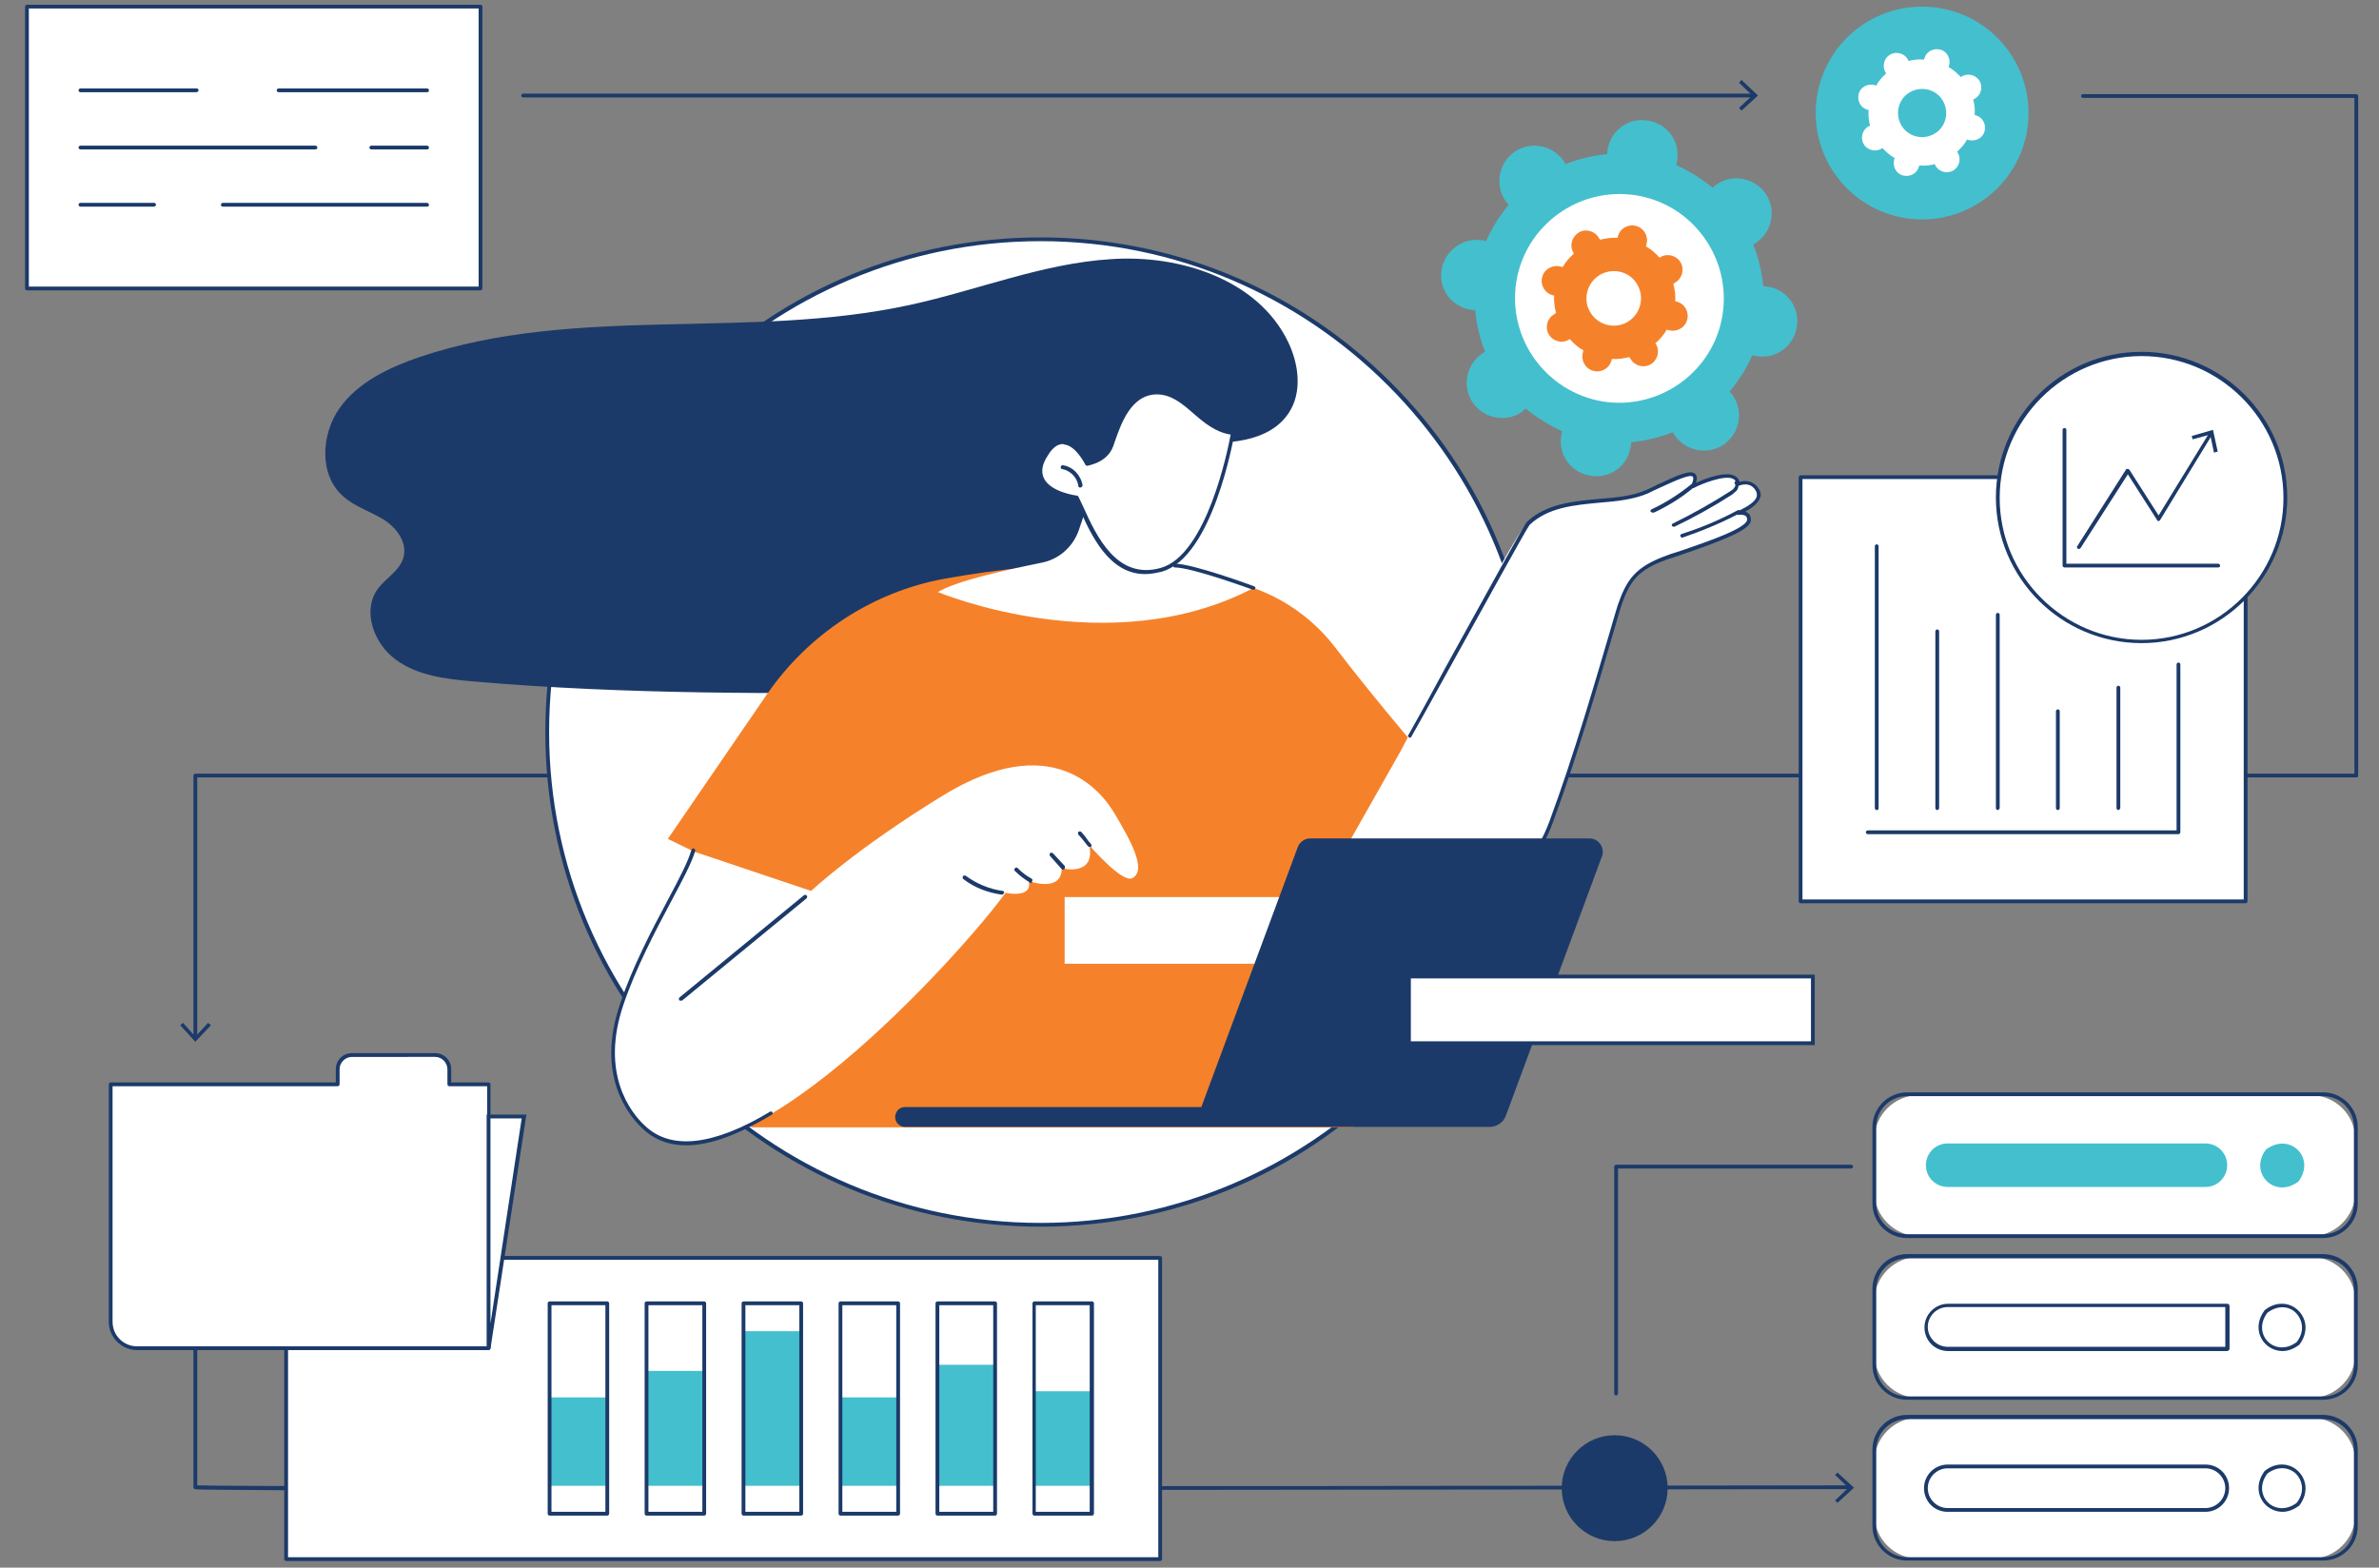 <?xml version="1.0" encoding="UTF-8"?>
<!-- Generator: Adobe Illustrator 28.3.0, SVG Export Plug-In . SVG Version: 6.00 Build 0)  -->
<svg xmlns="http://www.w3.org/2000/svg" xmlns:xlink="http://www.w3.org/1999/xlink" version="1.1" id="Layer_1" x="0px" y="0px" viewBox="0 0 503 331.5" style="enable-background:new 0 0 503 331.5;" xml:space="preserve">
<rect x="0" y="0" width="503" height="331.5" fill="#808080" stroke="none"/>
<style type="text/css">
	.st0{fill:#1C3A69;}
	.st1{fill:#FFFFFF;}
	.st2{fill:#44BFCE;}
	.st3{fill:#F5822A;}
</style>
<g>
	<g id="AI-Optimized_Data_Management_Solutions">
		<g>
			<g>
				<g>
					<path class="st0" d="M41.3,219.9c-0.2,0-0.4-0.2-0.4-0.4v-55.5c0-0.2,0.2-0.4,0.4-0.4l456.5,0l0-142.9l-57.4,0       c-0.2,0-0.4-0.2-0.4-0.4c0-0.2,0.2-0.4,0.4-0.4c0,0,0,0,0,0l57.8,0c0.2,0,0.4,0.2,0.4,0.4l0,143.7c0,0.1,0,0.2-0.1,0.3       c-0.1,0.1-0.2,0.1-0.3,0.1l-456.5,0v55.1C41.7,219.7,41.6,219.9,41.3,219.9z"></path>
					<g>
						<polygon class="st0" points="38.1,216.8 38.7,216.3 41.3,219.2 44,216.3 44.6,216.8 41.3,220.3       "></polygon>
					</g>
				</g>
				<g>
					<g>
						<g>
							
								<rect x="380.7" y="100.9" transform="matrix(-1 -1.224647e-16 1.224647e-16 -1 855.551 291.518)" class="st1" width="94.1" height="89.7"></rect>
							<path class="st0" d="M474.8,191h-94.1c-0.2,0-0.4-0.2-0.4-0.4v-89.7c0-0.2,0.2-0.4,0.4-0.4h94.1c0.2,0,0.4,0.2,0.4,0.4v89.7         C475.2,190.8,475,191,474.8,191z M381.1,190.2h93.3v-88.9h-93.3V190.2z"></path>
						</g>
						<g>
							<path class="st0" d="M460.6,176.4h-65.7c-0.2,0-0.4-0.2-0.4-0.4c0-0.2,0.2-0.4,0.4-0.4h65.3v-35.1c0-0.2,0.2-0.4,0.4-0.4         c0.2,0,0.4,0.2,0.4,0.4V176C461,176.2,460.8,176.4,460.6,176.4z"></path>
							<path class="st0" d="M447.9,171.3c-0.2,0-0.4-0.2-0.4-0.4v-25.5c0-0.2,0.2-0.4,0.4-0.4s0.4,0.2,0.4,0.4v25.5         C448.2,171.1,448.1,171.3,447.9,171.3z"></path>
							<path class="st0" d="M435.1,171.3c-0.2,0-0.4-0.2-0.4-0.4v-20.5c0-0.2,0.2-0.4,0.4-0.4s0.4,0.2,0.4,0.4v20.5         C435.5,171.1,435.3,171.3,435.1,171.3z"></path>
							<path class="st0" d="M422.4,171.3c-0.2,0-0.4-0.2-0.4-0.4V130c0-0.2,0.2-0.4,0.4-0.4c0.2,0,0.4,0.2,0.4,0.4v40.9         C422.7,171.1,422.6,171.3,422.4,171.3z"></path>
							<path class="st0" d="M409.6,171.3c-0.2,0-0.4-0.2-0.4-0.4v-37.4c0-0.2,0.2-0.4,0.4-0.4c0.2,0,0.4,0.2,0.4,0.4v37.4         C410,171.1,409.8,171.3,409.6,171.3z"></path>
							<path class="st0" d="M396.8,171.3c-0.2,0-0.4-0.2-0.4-0.4v-55.4c0-0.2,0.2-0.4,0.4-0.4s0.4,0.2,0.4,0.4v55.4         C397.2,171.1,397.1,171.3,396.8,171.3z"></path>
						</g>
					</g>
					<g>
						<g>
							<ellipse class="st1" cx="452.8" cy="105.3" rx="30.4" ry="30.4"></ellipse>
							<path class="st0" d="M452.8,136c-17,0-30.8-13.8-30.8-30.8s13.8-30.8,30.8-30.8s30.8,13.8,30.8,30.8S469.7,136,452.8,136z          M452.8,75.3c-16.5,0-30,13.5-30,30c0,16.5,13.5,30,30,30c16.5,0,30-13.5,30-30C482.8,88.7,469.3,75.3,452.8,75.3z"></path>
						</g>
						<g>
							<g>
								<path class="st0" d="M439.5,116.1c-0.1,0-0.1,0-0.2-0.1c-0.2-0.1-0.2-0.4-0.1-0.5l10.3-16.2c0.1-0.2,0.5-0.2,0.7,0l6.2,9.7          l10.8-17.6c0.1-0.2,0.4-0.2,0.5-0.1c0.2,0.1,0.2,0.4,0.1,0.5L456.7,110c-0.1,0.1-0.2,0.2-0.3,0.2c0,0,0,0,0,0          c-0.1,0-0.3-0.1-0.3-0.2l-6.2-9.7l-10,15.6C439.8,116,439.6,116.1,439.5,116.1z"></path>
								<g>
									<polygon class="st0" points="468.9,95.5 468.1,95.7 467.3,91.9 463.6,92.9 463.4,92.2 467.9,90.9          "></polygon>
								</g>
							</g>
							<path class="st0" d="M469,120h-32.5c-0.2,0-0.4-0.2-0.4-0.4V90.9c0-0.2,0.2-0.4,0.4-0.4c0.2,0,0.4,0.2,0.4,0.4v28.3H469         c0.2,0,0.4,0.2,0.4,0.4C469.4,119.8,469.3,120,469,120z"></path>
						</g>
					</g>
				</g>
			</g>
			<g>
				<g>
					<rect x="5.7" y="1.4" class="st1" width="95.9" height="59.6"></rect>
					<path class="st0" d="M101.6,61.4H5.7c-0.2,0-0.4-0.2-0.4-0.4V1.4C5.3,1.2,5.5,1,5.7,1h95.9c0.2,0,0.4,0.2,0.4,0.4V61       C102,61.2,101.8,61.4,101.6,61.4z M6.1,60.6h95.1V1.8H6.1V60.6z"></path>
				</g>
				<g>
					<path class="st0" d="M90.3,43.7H47.1c-0.2,0-0.4-0.2-0.4-0.4c0-0.2,0.2-0.4,0.4-0.4h43.2c0.2,0,0.4,0.2,0.4,0.4       C90.7,43.5,90.6,43.7,90.3,43.7z"></path>
					<path class="st0" d="M32.5,43.7H17c-0.2,0-0.4-0.2-0.4-0.4c0-0.2,0.2-0.4,0.4-0.4h15.6c0.2,0,0.4,0.2,0.4,0.4       C32.9,43.5,32.8,43.7,32.5,43.7z"></path>
					<path class="st0" d="M90.3,31.6H78.5c-0.2,0-0.4-0.2-0.4-0.4c0-0.2,0.2-0.4,0.4-0.4h11.8c0.2,0,0.4,0.2,0.4,0.4       C90.7,31.4,90.6,31.6,90.3,31.6z"></path>
					<path class="st0" d="M66.7,31.6H17c-0.2,0-0.4-0.2-0.4-0.4c0-0.2,0.2-0.4,0.4-0.4h49.7c0.2,0,0.4,0.2,0.4,0.4       C67.1,31.4,66.9,31.6,66.7,31.6z"></path>
					<path class="st0" d="M90.3,19.5H58.9c-0.2,0-0.4-0.2-0.4-0.4c0-0.2,0.2-0.4,0.4-0.4h31.4c0.2,0,0.4,0.2,0.4,0.4       C90.7,19.3,90.6,19.5,90.3,19.5z"></path>
					<path class="st0" d="M41.5,19.5H17c-0.2,0-0.4-0.2-0.4-0.4c0-0.2,0.2-0.4,0.4-0.4h24.6c0.2,0,0.4,0.2,0.4,0.4       C41.9,19.3,41.8,19.5,41.5,19.5z"></path>
				</g>
			</g>
			<g>
				<g>
					<ellipse class="st2" cx="406.4" cy="23.9" rx="22.5" ry="22.5"></ellipse>
					<path class="st1" d="M398.6,15.2c0.1,0.1,0.1,0.2,0.2,0.3c-0.8,0.8-1.6,1.6-2.1,2.6c-0.1,0-0.2-0.1-0.3-0.1       c-1.5-0.4-3,0.4-3.4,1.8c-0.4,1.5,0.4,3,1.8,3.4c0.1,0,0.2,0.1,0.3,0.1c-0.1,1.1,0,2.2,0.3,3.3c-0.1,0-0.2,0.1-0.3,0.1       c-1.3,0.7-1.8,2.4-1.1,3.7c0.7,1.3,2.4,1.8,3.7,1.1c0.1-0.1,0.2-0.1,0.3-0.2c0.8,0.8,1.6,1.6,2.6,2.1c0,0.1-0.1,0.2-0.1,0.3       c-0.4,1.5,0.4,3,1.8,3.4c1.5,0.4,3-0.4,3.4-1.8c0-0.1,0.1-0.2,0.1-0.3c1.1,0.1,2.2,0,3.3-0.3c0,0.1,0.1,0.2,0.1,0.3       c0.7,1.3,2.4,1.8,3.7,1.1c1.3-0.7,1.8-2.4,1.1-3.7c-0.1-0.1-0.1-0.2-0.2-0.3c0.8-0.8,1.6-1.6,2.1-2.6c0.1,0,0.2,0.1,0.3,0.1       c1.5,0.4,3-0.4,3.4-1.8c0.4-1.5-0.4-3-1.8-3.4c-0.1,0-0.2-0.1-0.3-0.1c0.1-1.1,0-2.2-0.3-3.3c0.1,0,0.2-0.1,0.3-0.1       c1.3-0.7,1.8-2.4,1.1-3.7c-0.7-1.3-2.4-1.8-3.7-1.1c-0.1,0.1-0.2,0.1-0.3,0.2c-0.8-0.8-1.6-1.6-2.6-2.1c0-0.1,0.1-0.2,0.1-0.3       c0.4-1.5-0.4-3-1.8-3.4c-1.5-0.4-3,0.4-3.4,1.8c0,0.1-0.1,0.2-0.1,0.3c-1.1-0.1-2.2,0-3.3,0.3c0-0.1-0.1-0.2-0.1-0.3       c-0.7-1.3-2.4-1.8-3.7-1.1C398.4,12.2,397.9,13.9,398.6,15.2z M410.9,21.5c1.3,2.5,0.4,5.6-2.1,6.9c-2.5,1.3-5.6,0.4-6.9-2.1       c-1.3-2.5-0.4-5.6,2.1-6.9C406.5,18.1,409.6,19,410.9,21.5z"></path>
				</g>
				<g>
					<path class="st0" d="M370.8,20.6H110.6c-0.2,0-0.4-0.2-0.4-0.4c0-0.2,0.2-0.4,0.4-0.4h260.3c0.2,0,0.4,0.2,0.4,0.4       C371.2,20.4,371.1,20.6,370.8,20.6z"></path>
					<g>
						<polygon class="st0" points="368.2,16.9 367.7,17.5 370.5,20.2 367.7,22.8 368.2,23.4 371.7,20.2       "></polygon>
					</g>
				</g>
				<g>
					<g>
						<ellipse class="st1" cx="342.4" cy="63.1" rx="25.2" ry="25.2"></ellipse>
						<path class="st2" d="M304.8,57c-0.7,4.1,2.1,7.9,6.2,8.5c0.3,0,0.6,0.1,0.9,0.1c0.3,3.1,1,6,2.1,8.8c-0.3,0.1-0.5,0.3-0.8,0.5        c-3.3,2.4-4.1,7.1-1.7,10.4c2.4,3.3,7.1,4.1,10.4,1.7c0.2-0.2,0.5-0.4,0.7-0.6c2.3,1.9,4.9,3.5,7.7,4.8        c-0.1,0.3-0.2,0.6-0.2,0.9c-0.7,4.1,2.1,7.9,6.2,8.5c4.1,0.7,7.9-2.1,8.5-6.2c0-0.3,0.1-0.6,0.1-0.9c3.1-0.3,6-1,8.8-2.1        c0.1,0.3,0.3,0.5,0.5,0.8c2.4,3.3,7.1,4.1,10.4,1.7c3.3-2.4,4.1-7.1,1.7-10.4c-0.2-0.2-0.4-0.5-0.6-0.7        c1.9-2.3,3.6-4.9,4.8-7.7c0.3,0.1,0.6,0.2,0.9,0.2c4.1,0.7,7.9-2.1,8.5-6.2c0.7-4.1-2.1-7.9-6.2-8.5c-0.3,0-0.6-0.1-0.9-0.1        c-0.3-3.1-1-6-2.1-8.8c0.3-0.1,0.5-0.3,0.8-0.5c3.3-2.4,4.1-7.1,1.7-10.4c-2.4-3.3-7.1-4.1-10.4-1.7c-0.2,0.2-0.5,0.4-0.7,0.6        c-2.3-1.9-4.9-3.5-7.7-4.8c0.1-0.3,0.2-0.6,0.2-0.9c0.7-4.1-2.1-7.9-6.2-8.5c-4.1-0.7-7.9,2.1-8.5,6.2c0,0.3-0.1,0.6-0.1,0.9        c-3.1,0.3-6,1-8.8,2.1c-0.1-0.3-0.3-0.5-0.5-0.8c-2.4-3.3-7.1-4.1-10.4-1.7c-3.3,2.4-4.1,7.1-1.7,10.4        c0.2,0.2,0.4,0.5,0.6,0.7c-1.9,2.3-3.6,4.9-4.8,7.7c-0.3-0.1-0.6-0.2-0.9-0.2C309.3,50.2,305.5,53,304.8,57z M320.6,59.6        c1.9-12,13.3-20.2,25.3-18.3c12,1.9,20.2,13.3,18.3,25.3c-1.9,12-13.3,20.2-25.3,18.3C326.9,82.9,318.7,71.6,320.6,59.6z"></path>
					</g>
				</g>
			</g>
		</g>
		<g>
			<g>
				<ellipse class="st1" cx="220" cy="154.8" rx="104.3" ry="104.2"></ellipse>
				<path class="st0" d="M220,259.4c-28,0-54.2-10.9-74-30.6c-19.8-19.8-30.7-46-30.7-74c0-27.9,10.9-54.2,30.7-74      c19.8-19.8,46.1-30.6,74-30.6s54.2,10.9,74,30.6c19.8,19.8,30.7,46,30.7,74c0,27.9-10.9,54.2-30.7,74      C274.2,248.6,247.9,259.4,220,259.4z M220,51c-57.3,0-103.9,46.6-103.9,103.8S162.7,258.6,220,258.6s103.9-46.6,103.9-103.8      S277.2,51,220,51z"></path>
			</g>
			<g>
				<path class="st0" d="M251.4,93.5c7.7,0.5,16.9,0.2,21.1-6.2c2.9-4.4,2.1-10.4-0.2-15.1c-6.4-13.1-22.8-18.4-37.4-17.4      c-14.5,0.9-28.3,6.6-42.6,9.7c-34.1,7.4-70.6-0.1-103.6,11c-6.4,2.2-13,5.3-16.9,10.8c-3.9,5.5-4.4,14.1,0.7,18.6      c2.4,2.2,5.7,3.2,8.5,4.9c2.8,1.7,5.2,4.9,4.3,8.1c-0.8,2.8-3.7,4.3-5.4,6.6c-3.4,4.6-0.9,11.6,3.8,15      c4.6,3.4,10.6,4.1,16.4,4.6c32.2,2.8,64.6,2.6,96.9,2.3c5.9,0,11.9-0.1,17.8-0.8c3.9-0.5,10.6-0.8,13.3-4.1      c2.8-3.4,4.1-9.2,5.9-13.3c2.5-5.6,5.1-11.1,7.8-16.6C244.7,105.5,248,99.5,251.4,93.5z"></path>
				<g>
					<path class="st3" d="M297.9,156.2c0,0-8.1-9.5-15.6-19.3c-6.2-8.1-15.4-13.3-25.5-14.5c-5.8-0.7-13.1-3.2-21.4-3.3       c-11.3-0.1-24.3,1.2-35.8,3.3c-15.2,2.8-28.7,11.7-37.5,24.5l-20.9,30.5l23.7,11.5l-6.1,49.5h127.3L297.9,156.2z"></path>
					<g>
						<path class="st1" d="M371.5,103.7c-1.4-2.6-4.1-1.3-4.1-1.3c-0.1-4.2-9.6,0.4-9.6,0.4c1.9-4.6-2.4-2.2-9.7,1.1        c-7.3,3.3-18.5,0.4-25.2,6.7c-3.1,2.9-26.8,48.3-26.8,48.3l-15.5,27.4c15.5,18.9,38.7,10.4,47.2-12.5        c7-19.1,13.1-41.9,14.4-45.6c1.9-5.7,3.8-8.1,10.1-10.3c6.2-2.2,17.2-5.5,17.4-8c0.1-1.8-2.3-1.5-2.3-1.5        S372.9,106.3,371.5,103.7z"></path>
						<path class="st0" d="M297.8,195.1c-1.8,0-3.6-0.1-5.3-0.4c-0.2,0-0.4-0.2-0.3-0.5c0-0.2,0.2-0.4,0.5-0.3        c15,2.5,29.7-6,34.9-20.2c5.3-14.3,10-30.7,12.6-39.5c0.9-3,1.5-5.2,1.8-6.1c1.9-5.5,3.7-8.2,10.3-10.6c1-0.4,2.1-0.7,3.3-1.1        c5.5-1.9,13.7-4.7,13.8-6.5c0-0.3-0.1-0.6-0.2-0.7c-0.4-0.4-1.3-0.4-1.6-0.3c-0.2,0-0.4-0.1-0.4-0.3c0-0.2,0.1-0.4,0.2-0.5        c0.9-0.4,3.5-1.6,4-3c0.1-0.4,0.1-0.8-0.1-1.2c-1.2-2.3-3.5-1.2-3.6-1.2c-0.1,0.1-0.3,0-0.4,0c-0.1-0.1-0.2-0.2-0.2-0.3        c0-0.5-0.2-0.9-0.6-1.1c-1.7-1-6.7,1-8.4,1.9c-0.1,0.1-0.3,0-0.4-0.1c-0.1-0.1-0.2-0.3-0.1-0.4c0.6-1.5,0.4-1.8,0.3-1.9        c-0.6-0.6-3.8,0.9-7.1,2.4c-0.7,0.3-1.5,0.7-2.3,1.1c-3,1.3-6.5,1.7-10.3,2c-5.4,0.5-10.9,1-14.8,4.7        c-0.6,0.7-10.5,18.7-17.1,30.6c-3.8,6.9-7.1,12.8-7.9,14.2c-0.1,0.2-0.4,0.3-0.5,0.1c-0.2-0.1-0.3-0.4-0.1-0.5        c0.8-1.4,4.1-7.3,7.8-14.2c11.3-20.5,16.8-30.4,17.2-30.8c4.1-3.9,9.8-4.4,15.3-4.9c3.7-0.3,7.1-0.6,10-1.9        c0.8-0.4,1.6-0.7,2.3-1.1c4.5-2.1,7-3.2,8-2.3c0.4,0.4,0.5,1,0.2,1.9c1.9-0.9,6.4-2.6,8.3-1.4c0.5,0.3,0.8,0.7,0.9,1.2        c1.2-0.4,3.1-0.3,4.2,1.7c0.3,0.6,0.4,1.2,0.1,1.8c-0.5,1.2-2,2.2-3.1,2.8c0.3,0.1,0.5,0.2,0.7,0.4c0.3,0.2,0.5,0.7,0.5,1.4        c-0.1,2.1-6,4.3-14.4,7.2c-1.2,0.4-2.3,0.8-3.3,1.1c-6.2,2.2-8,4.6-9.8,10.1c-0.3,0.9-0.9,3.1-1.8,6.1        c-2.6,8.8-7.3,25.2-12.6,39.5c-2.7,7.4-7.8,13.3-14.6,17.1C308.7,193.7,303.2,195.1,297.8,195.1z"></path>
						<path class="st0" d="M349.4,108.4c-0.1,0-0.3-0.1-0.4-0.2c-0.1-0.2,0-0.4,0.2-0.5c3-1.4,5.8-3.2,8.4-5.3        c0.2-0.1,0.4-0.1,0.6,0c0.1,0.2,0.1,0.4,0,0.6c-2.6,2.2-5.5,4-8.5,5.4C349.5,108.4,349.4,108.4,349.4,108.4z"></path>
						<path class="st0" d="M353.9,111.4c-0.1,0-0.3-0.1-0.4-0.2c-0.1-0.2,0-0.4,0.2-0.5c4.1-2,8.2-4.3,12.1-6.8        c0.3-0.2,0.7-0.4,0.9-0.8c0.2-0.2,0.3-0.6,0.1-0.8c-0.1-0.2-0.1-0.4,0.1-0.5c0.2-0.1,0.4-0.1,0.5,0.1c0.3,0.5,0.2,1.2-0.1,1.7        c-0.3,0.4-0.8,0.7-1.1,1c-3.9,2.5-8,4.8-12.2,6.8C354,111.4,354,111.4,353.9,111.4z"></path>
						<path class="st0" d="M355.7,113.7c-0.2,0-0.3-0.1-0.4-0.3c-0.1-0.2,0-0.4,0.3-0.5c4.1-1.3,8.1-3,11.8-5c0.2-0.1,0.4,0,0.5,0.2        c0.1,0.2,0,0.4-0.2,0.5c-3.8,2-7.9,3.7-12,5.1C355.8,113.7,355.7,113.7,355.7,113.7z"></path>
					</g>
					<g>
						<path class="st1" d="M171.5,188.4l-24.4-8.2c0,0-29.6,40.6-11.1,58.2s67.7-37.2,76.6-49.6c0,0,5.8,1.3,4.9-2.5        c0,0,7,2.6,7-2.7c0,0,7.2,1.9,5.8-4.9c0,0,6.9,8.1,9.1,7c3.3-1.7-0.7-8.5-3.7-13.6c-3-5.1-13.4-17.9-36.3-3.9        C180.8,179.6,171.5,188.4,171.5,188.4z"></path>
						<path class="st0" d="M145.1,242.2c-3.7,0-6.8-1.2-9.3-3.6c-3.1-2.9-9.8-11.4-4.7-26.3c2.6-7.8,6.7-15.6,10-21.8        c2.4-4.5,4.4-8.3,5.1-10.8c0.1-0.2,0.3-0.3,0.5-0.3c0.2,0.1,0.3,0.3,0.3,0.5c-0.7,2.5-2.8,6.4-5.2,10.9        c-3.3,6.2-7.4,14-10,21.7c-4.9,14.5,1.5,22.7,4.5,25.5c5.5,5.3,14.5,4.3,26.5-2.9c0.2-0.1,0.4-0.1,0.5,0.1        c0.1,0.2,0.1,0.4-0.1,0.5C156.1,240,150,242.2,145.1,242.2z"></path>
						<path class="st0" d="M143.9,211.6c-0.1,0-0.2,0-0.3-0.1c-0.1-0.2-0.1-0.4,0.1-0.6l26.3-21.6c0.2-0.1,0.4-0.1,0.6,0.1        c0.1,0.2,0.1,0.4-0.1,0.6l-26.3,21.6C144.1,211.6,144,211.6,143.9,211.6z"></path>
						<path class="st0" d="M211.9,189.2C211.8,189.2,211.8,189.2,211.9,189.2c-3-0.4-5.9-1.5-8.2-3.3c-0.2-0.1-0.2-0.4-0.1-0.6        c0.1-0.2,0.4-0.2,0.6-0.1c2.3,1.7,5,2.8,7.8,3.2c0.2,0,0.4,0.2,0.3,0.4C212.2,189,212,189.2,211.9,189.2z"></path>
						<path class="st0" d="M217.9,186.7c-0.1,0-0.1,0-0.2-0.1c-1.1-0.7-2.1-1.4-3.1-2.4c-0.2-0.2-0.2-0.4,0-0.6        c0.2-0.2,0.4-0.2,0.6,0c0.9,0.9,1.8,1.6,2.9,2.2c0.2,0.1,0.3,0.4,0.1,0.5C218.2,186.7,218.1,186.7,217.9,186.7z"></path>
						<path class="st0" d="M224.8,183.9c-0.1,0-0.2,0-0.3-0.1L222,181c-0.1-0.2-0.1-0.4,0-0.6c0.2-0.1,0.4-0.1,0.6,0l2.5,2.7        c0.1,0.2,0.1,0.4,0,0.6C225,183.8,224.9,183.9,224.8,183.9z"></path>
						<path class="st0" d="M230.4,179.1c-0.1,0-0.2,0-0.3-0.1c-0.4-0.4-0.6-0.8-0.9-1.1c-0.3-0.4-0.7-0.9-1.2-1.4        c-0.1-0.2-0.1-0.4,0-0.6c0.2-0.1,0.4-0.1,0.6,0c0.5,0.6,0.9,1,1.2,1.5c0.3,0.4,0.5,0.7,0.9,1.1c0.1,0.2,0.1,0.4,0,0.6        C230.5,179,230.5,179.1,230.4,179.1z"></path>
					</g>
				</g>
				<g>
					<path class="st1" d="M230.4,105.3l-2.3,6.8c-1.2,3.5-4.2,6.2-7.9,6.9c-6.9,1.4-18,3.8-21.9,6.2c0,0,36.2,15.2,66.8-0.9       c0,0-8.1-3.9-20.6-5.8C244.4,118.5,237.2,104.3,230.4,105.3z"></path>
					<g>
						<path class="st1" d="M260.5,91.6c0,0-4.4,25.9-15.2,28.9c-10.7,3-14.9-9.3-17.8-15.3c0,0-11.2-1.4-6.4-9.1        c4.4-6.9,8.6,1.8,8.6,1.8s4-0.5,5.2-3.9c1.2-3.4,3.3-11.1,9.5-11.1C250.5,83,253.9,90.9,260.5,91.6z"></path>
						<path class="st0" d="M242.1,121.4c-7.6,0-11.4-8.2-13.9-13.9c-0.3-0.7-0.6-1.3-0.9-1.9c-1.1-0.2-5.9-1.1-7.4-4.1        c-0.7-1.6-0.5-3.4,0.9-5.5c1.2-2,2.6-2.9,4.1-2.8c2.6,0.1,4.5,3.5,5.1,4.4c0.9-0.2,3.6-1,4.6-3.6c0.1-0.3,0.2-0.5,0.3-0.9        c1.3-3.7,3.6-10.5,9.5-10.5c0,0,0,0,0.1,0c3.2,0,5.6,2,8.2,4.2c2.3,2,4.8,4,7.9,4.4c0.1,0,0.2,0.1,0.3,0.2        c0.1,0.1,0.1,0.2,0.1,0.3c-0.2,1.1-4.6,26.2-15.4,29.2C244.3,121.2,243.2,121.4,242.1,121.4z M224.7,93.9        c-1.1,0-2.2,0.8-3.2,2.5c-1.2,1.8-1.4,3.4-0.8,4.7c1.4,3,6.9,3.7,7,3.7c0.1,0,0.2,0.1,0.3,0.2c0.3,0.6,0.6,1.3,1,2.1        c2.8,6.2,7.1,15.6,16.4,13c9.7-2.7,14.2-24.9,14.8-28.2c-3.2-0.5-5.6-2.5-7.9-4.5c-2.4-2.1-4.7-4-7.7-4c0,0,0,0-0.1,0        c-5.4,0.1-7.5,6.3-8.8,10c-0.1,0.3-0.2,0.6-0.3,0.9c-1.3,3.6-5.3,4.1-5.5,4.2c-0.2,0-0.3-0.1-0.4-0.2c0,0-2-4.1-4.5-4.3        C224.8,93.9,224.8,93.9,224.7,93.9z"></path>
					</g>
					<path class="st0" d="M228.4,103.1c-0.2,0-0.4-0.1-0.4-0.3c-0.2-1.8-1.7-3.3-3.4-3.6c-0.2,0-0.4-0.2-0.3-0.5       c0-0.2,0.2-0.4,0.5-0.3c2.1,0.3,3.8,2.2,4.1,4.3C228.8,102.9,228.6,103.1,228.4,103.1C228.4,103.1,228.4,103.1,228.4,103.1z"></path>
				</g>
			</g>
			<rect x="225.1" y="189.7" class="st1" width="85.4" height="14.1"></rect>
			<path class="st0" d="M274.4,179.1l-20.4,55h-62.6c-0.9,0-1.7,0.5-2,1.4c-0.5,1.4,0.5,2.8,2,2.8h61.1h9.4h53.1     c1.5,0,2.9-1,3.4-2.4l20.3-54.8c0.7-1.8-0.7-3.8-2.6-3.8H277C275.8,177.3,274.8,178.1,274.4,179.1z"></path>
			<g>
				<rect x="297.9" y="206.5" class="st1" width="85.4" height="14.1"></rect>
				<path class="st0" d="M383.7,221h-86.2v-14.9h86.2V221z M298.3,220.2h84.6v-13.3h-84.6V220.2z"></path>
			</g>
		</g>
		<g>
			<g>
				<g>
					<path class="st0" d="M132.2,315.2c-14.6,0-27.5,0-38.7,0c-16.4,0-29.1,0-37.8-0.1c-14.5-0.1-14.5-0.1-14.7-0.3       c-0.1-0.1-0.1-0.2-0.1-0.3v-58.4c0-0.2,0.2-0.4,0.4-0.4c0.2,0,0.4,0.2,0.4,0.4v58c9.6,0.4,222.9,0.2,349.4,0c0,0,0,0,0,0       c0.2,0,0.4,0.2,0.4,0.4c0,0.2-0.2,0.4-0.4,0.4c-9.7,0-97.4,0.1-181.8,0.2C179.9,315.2,154.2,315.2,132.2,315.2z"></path>
					<g>
						<polygon class="st0" points="388.5,317.8 388,317.3 390.8,314.6 388,311.9 388.5,311.4 392,314.6       "></polygon>
					</g>
				</g>
				<ellipse class="st0" cx="341.4" cy="314.7" rx="11.2" ry="11.2"></ellipse>
				<g>
					<path class="st0" d="M341.7,295.1c-0.2,0-0.4-0.2-0.4-0.4v-48c0-0.2,0.2-0.4,0.4-0.4h49.7c0.2,0,0.4,0.2,0.4,0.4       c0,0.2-0.2,0.4-0.4,0.4h-49.3v47.6C342.1,294.9,341.9,295.1,341.7,295.1z"></path>
				</g>
				<g>
					<g>
						<g>
							<path class="st1" d="M405.7,261.4h82.9c5.2,0,9.4-4.2,9.4-9.4v-11c0-5.2-4.2-9.4-9.4-9.4h-82.9c-5.2,0-9.4,4.2-9.4,9.4v11         C396.3,257.1,400.5,261.4,405.7,261.4z"></path>
							<path class="st0" d="M491.2,261.8h-88c-4,0-7.3-3.3-7.3-7.3v-16.2c0-4,3.3-7.3,7.3-7.3h88c4,0,7.3,3.3,7.3,7.3v16.2         C498.5,258.5,495.2,261.8,491.2,261.8z M403.2,231.8c-3.6,0-6.5,2.9-6.5,6.5v16.2c0,3.6,2.9,6.5,6.5,6.5h88         c3.6,0,6.5-2.9,6.5-6.5v-16.2c0-3.6-2.9-6.5-6.5-6.5H403.2z"></path>
						</g>
						<g>
							<path class="st2" d="M479.1,243.1c-3.7,4.9,1.8,10.5,6.8,6.8c0,0,0,0,0.1-0.1C489.7,244.8,484.1,239.3,479.1,243.1         C479.2,243,479.2,243,479.1,243.1z"></path>
							<path class="st2" d="M411.8,251h54.5c2.6,0,4.6-2.1,4.6-4.6c0-2.6-2.1-4.6-4.6-4.6h-54.5c-2.6,0-4.6,2.1-4.6,4.6         C407.2,249,409.3,251,411.8,251z"></path>
						</g>
					</g>
					<g>
						<g>
							<path class="st1" d="M405.7,295.6h82.9c5.2,0,9.4-4.2,9.4-9.4v-11c0-5.2-4.2-9.4-9.4-9.4h-82.9c-5.2,0-9.4,4.2-9.4,9.4v11         C396.3,291.4,400.5,295.6,405.7,295.6z"></path>
							<path class="st0" d="M491.2,296h-88c-4,0-7.3-3.3-7.3-7.3v-16.2c0-4,3.3-7.3,7.3-7.3h88c4,0,7.3,3.3,7.3,7.3v16.2         C498.5,292.8,495.2,296,491.2,296z M403.2,266.1c-3.6,0-6.5,2.9-6.5,6.5v16.2c0,3.6,2.9,6.5,6.5,6.5h88         c3.6,0,6.5-2.9,6.5-6.5v-16.2c0-3.6-2.9-6.5-6.5-6.5H403.2z"></path>
						</g>
						<g>
							<g>
								<path class="st1" d="M479.1,277.3c-3.7,4.9,1.8,10.5,6.8,6.8c0,0,0,0,0.1-0.1C489.7,279.1,484.1,273.5,479.1,277.3          C479.2,277.3,479.2,277.3,479.1,277.3z"></path>
								<path class="st0" d="M482.6,285.7c-1.4,0-2.7-0.6-3.6-1.5c-1.6-1.6-2.2-4.4-0.2-7.1c0-0.1,0.1-0.1,0.1-0.1          c2.7-2.1,5.6-1.4,7.1,0.2c1.6,1.6,2.2,4.4,0.2,7.1c0,0.1-0.1,0.1-0.1,0.1C484.9,285.3,483.7,285.7,482.6,285.7z           M479.4,277.6c-1.8,2.4-1.2,4.8,0.1,6.1c1.3,1.3,3.7,1.9,6.1,0.1c1.8-2.3,1.2-4.7-0.1-6.1          C484.2,276.3,481.8,275.8,479.4,277.6z M479.1,277.3L479.1,277.3L479.1,277.3z"></path>
							</g>
							<g>
								<path class="st1" d="M411.8,285.3h59c0,0,0.1,0,0.1-0.1v-9.1c0,0,0-0.1-0.1-0.1h-59c-2.6,0-4.6,2.1-4.6,4.6          C407.2,283.2,409.3,285.3,411.8,285.3z"></path>
								<path class="st0" d="M470.9,285.7h-59c-2.8,0-5-2.2-5-5c0-2.8,2.3-5,5-5h59c0.3,0,0.5,0.2,0.5,0.5v9.1          C471.3,285.5,471.1,285.7,470.9,285.7z M411.8,276.4c-2.3,0-4.2,1.9-4.2,4.2s1.9,4.2,4.2,4.2h58.7v-8.4H411.8z"></path>
							</g>
						</g>
					</g>
					<g>
						<g>
							<path class="st1" d="M405.7,329.6h82.9c5.2,0,9.4-4.2,9.4-9.4v-11c0-5.2-4.2-9.4-9.4-9.4h-82.9c-5.2,0-9.4,4.2-9.4,9.4v11         C396.3,325.4,400.5,329.6,405.7,329.6z"></path>
							<path class="st0" d="M491.2,330h-88c-4,0-7.3-3.3-7.3-7.3v-16.2c0-4,3.3-7.3,7.3-7.3h88c4,0,7.3,3.3,7.3,7.3v16.2         C498.5,326.8,495.2,330,491.2,330z M403.2,300.1c-3.6,0-6.5,2.9-6.5,6.5v16.2c0,3.6,2.9,6.5,6.5,6.5h88         c3.6,0,6.5-2.9,6.5-6.5v-16.2c0-3.6-2.9-6.5-6.5-6.5H403.2z"></path>
						</g>
						<g>
							<g>
								<path class="st1" d="M479.1,311.3c-3.7,4.9,1.8,10.5,6.8,6.8c0,0,0,0,0.1-0.1C489.7,313.1,484.1,307.6,479.1,311.3          C479.2,311.3,479.2,311.3,479.1,311.3z"></path>
								<path class="st0" d="M482.6,319.7c-1.4,0-2.7-0.6-3.6-1.5c-1.6-1.6-2.2-4.4-0.2-7.1c0-0.1,0.1-0.1,0.1-0.1          c2.7-2.1,5.6-1.4,7.1,0.2c1.6,1.6,2.2,4.4,0.2,7.1c0,0.1-0.1,0.1-0.1,0.1C484.9,319.3,483.7,319.7,482.6,319.7z           M479.4,311.6c-1.8,2.4-1.2,4.8,0.1,6.1c1.3,1.3,3.7,1.9,6.1,0.1c1.8-2.3,1.2-4.7-0.1-6.1          C484.2,310.4,481.8,309.8,479.4,311.6z M479.1,311.3L479.1,311.3L479.1,311.3z"></path>
							</g>
							<g>
								<path class="st1" d="M411.8,319.3h54.5c2.6,0,4.6-2.1,4.6-4.6s-2.1-4.6-4.6-4.6h-54.5c-2.6,0-4.6,2.1-4.6,4.6          S409.3,319.3,411.8,319.3z"></path>
								<path class="st0" d="M466.3,319.7h-54.5c-2.8,0-5-2.2-5-5c0-2.8,2.3-5,5-5h54.5c2.8,0,5,2.2,5,5          C471.3,317.4,469.1,319.7,466.3,319.7z M411.8,310.5c-2.3,0-4.2,1.9-4.2,4.2c0,2.3,1.9,4.2,4.2,4.2h54.5          c2.3,0,4.2-1.9,4.2-4.2c0-2.3-1.9-4.2-4.2-4.2H411.8z"></path>
							</g>
						</g>
					</g>
				</g>
			</g>
			<g>
				<g>
					<g>
						<rect x="60.5" y="266" class="st1" width="184.8" height="63.7"></rect>
						<path class="st0" d="M245.3,330.1H60.5c-0.2,0-0.4-0.2-0.4-0.4V266c0-0.2,0.2-0.4,0.4-0.4h184.8c0.2,0,0.4,0.2,0.4,0.4v63.7        C245.7,329.9,245.5,330.1,245.3,330.1z M60.9,329.3h184v-62.9h-184V329.3z"></path>
					</g>
					<g>
						<g>
							<rect x="116.2" y="295.5" class="st2" width="12.2" height="18.7"></rect>
							<rect x="136.7" y="289.9" class="st2" width="12.2" height="24.3"></rect>
							<rect x="157.2" y="281.5" class="st2" width="12.2" height="32.7"></rect>
							<rect x="177.7" y="295.5" class="st2" width="12.2" height="18.7"></rect>
							<rect x="198.2" y="288.6" class="st2" width="12.2" height="25.6"></rect>
							<rect x="218.7" y="294.2" class="st2" width="12.2" height="20"></rect>
						</g>
						<g>
							<path class="st0" d="M128.4,320.5h-12.2c-0.2,0-0.4-0.2-0.4-0.4v-44.5c0-0.2,0.2-0.4,0.4-0.4h12.2c0.2,0,0.4,0.2,0.4,0.4         v44.5C128.8,320.3,128.6,320.5,128.4,320.5z M116.6,319.7H128V276h-11.4V319.7z"></path>
							<path class="st0" d="M148.9,320.5h-12.2c-0.2,0-0.4-0.2-0.4-0.4v-44.5c0-0.2,0.2-0.4,0.4-0.4h12.2c0.2,0,0.4,0.2,0.4,0.4         v44.5C149.3,320.3,149.1,320.5,148.9,320.5z M137.1,319.7h11.4V276h-11.4V319.7z"></path>
							<path class="st0" d="M169.4,320.5h-12.2c-0.2,0-0.4-0.2-0.4-0.4v-44.5c0-0.2,0.2-0.4,0.4-0.4h12.2c0.2,0,0.4,0.2,0.4,0.4         v44.5C169.8,320.3,169.6,320.5,169.4,320.5z M157.6,319.7H169V276h-11.4V319.7z"></path>
							<path class="st0" d="M189.9,320.5h-12.2c-0.2,0-0.4-0.2-0.4-0.4v-44.5c0-0.2,0.2-0.4,0.4-0.4h12.2c0.2,0,0.4,0.2,0.4,0.4         v44.5C190.3,320.3,190.1,320.5,189.9,320.5z M178.1,319.7h11.4V276h-11.4V319.7z"></path>
							<path class="st0" d="M210.4,320.5h-12.2c-0.2,0-0.4-0.2-0.4-0.4v-44.5c0-0.2,0.2-0.4,0.4-0.4h12.2c0.2,0,0.4,0.2,0.4,0.4         v44.5C210.8,320.3,210.6,320.5,210.4,320.5z M198.6,319.7H210V276h-11.4V319.7z"></path>
							<path class="st0" d="M230.9,320.5h-12.2c-0.2,0-0.4-0.2-0.4-0.4v-44.5c0-0.2,0.2-0.4,0.4-0.4h12.2c0.2,0,0.4,0.2,0.4,0.4         v44.5C231.3,320.3,231.1,320.5,230.9,320.5z M219,319.7h11.4V276H219V319.7z"></path>
						</g>
					</g>
				</g>
				<g>
					<g>
						<path class="st1" d="M95,229.3v-3.2c0-1.6-1.3-3-3-3H74.4c-1.6,0-3,1.3-3,3v3.2h-48v50.2c0,3.1,2.5,5.6,5.6,5.6h74.4v-55.8H95        z"></path>
						<path class="st0" d="M103.3,285.5H29c-3.3,0-6-2.7-6-6v-50.2c0-0.2,0.2-0.4,0.4-0.4H71v-2.8c0-1.9,1.5-3.4,3.4-3.4H92        c1.9,0,3.4,1.5,3.4,3.4v2.8h7.9c0.2,0,0.4,0.2,0.4,0.4v55.8C103.7,285.3,103.6,285.5,103.3,285.5z M23.8,229.7v49.8        c0,2.9,2.3,5.2,5.2,5.2h74v-55H95c-0.2,0-0.4-0.2-0.4-0.4v-3.2c0-1.4-1.2-2.6-2.6-2.6H74.4c-1.4,0-2.6,1.2-2.6,2.6v3.2        c0,0.2-0.2,0.4-0.4,0.4H23.8z"></path>
					</g>
					<g>
						<polygon class="st1" points="103.3,236.1 103.3,285.1 110.8,236.1       "></polygon>
						<path class="st0" d="M103.7,285.2l-0.8-0.1v-49.4h8.4L103.7,285.2z M103.7,236.5v43.4l6.6-43.4H103.7z"></path>
					</g>
				</g>
			</g>
		</g>
		<g>
			<path class="st1" d="M248.3,119.6c3.8,0,16.7,4.8,16.7,4.8L248.3,119.6z"></path>
			<path class="st0" d="M265,124.7c0,0-0.1,0-0.1,0c-0.1,0-12.8-4.7-16.5-4.7c-0.2,0-0.4-0.2-0.4-0.4c0-0.2,0.2-0.4,0.4-0.4     c3.8,0,16.3,4.6,16.8,4.8c0.2,0.1,0.3,0.3,0.2,0.5C265.3,124.6,265.2,124.7,265,124.7z"></path>
		</g>
	</g>
	<path class="st3" d="M332.6,53.3c0.1,0.1,0.1,0.2,0.2,0.3c-1,0.9-1.8,1.8-2.4,2.9c-0.1-0.1-0.2-0.1-0.4-0.1   c-1.6-0.5-3.4,0.4-3.9,2.1c-0.5,1.6,0.4,3.4,2.1,3.9c0.1,0,0.2,0.1,0.4,0.1c-0.1,1.2,0.1,2.5,0.4,3.7c-0.1,0-0.2,0.1-0.3,0.2   c-1.5,0.8-2.1,2.7-1.3,4.2c0.8,1.5,2.7,2.1,4.2,1.3c0.1-0.1,0.2-0.1,0.3-0.2c0.9,1,1.8,1.8,2.9,2.4c-0.1,0.1-0.1,0.2-0.1,0.4   c-0.5,1.6,0.4,3.4,2.1,3.9c1.6,0.5,3.4-0.4,3.9-2.1c0-0.1,0.1-0.2,0.1-0.4c1.2,0.1,2.5-0.1,3.7-0.4c0,0.1,0.1,0.2,0.2,0.3   c0.8,1.5,2.7,2.1,4.2,1.3c1.5-0.8,2.1-2.7,1.3-4.2c-0.1-0.1-0.1-0.2-0.2-0.3c1-0.9,1.8-1.8,2.4-2.9c0.1,0.1,0.2,0.1,0.4,0.1   c1.6,0.5,3.4-0.4,3.9-2.1c0.5-1.6-0.4-3.4-2.1-3.9c-0.1,0-0.2-0.1-0.4-0.1c0.1-1.2-0.1-2.5-0.4-3.7c0.1,0,0.2-0.1,0.3-0.2   c1.5-0.8,2.1-2.7,1.3-4.2c-0.8-1.5-2.7-2.1-4.2-1.3c-0.1,0.1-0.2,0.1-0.3,0.2c-0.9-1-1.8-1.8-2.9-2.4c0.1-0.1,0.1-0.2,0.1-0.4   c0.5-1.6-0.4-3.4-2.1-3.9c-1.6-0.5-3.4,0.4-3.9,2.1c0,0.1-0.1,0.2-0.1,0.4c-1.2-0.1-2.5,0.1-3.7,0.4c0-0.1-0.1-0.2-0.2-0.3   c-0.8-1.5-2.7-2.1-4.2-1.3C332.4,50,331.8,51.8,332.6,53.3z M346.3,60.4c1.5,2.8,0.4,6.3-2.4,7.8c-2.8,1.5-6.3,0.4-7.8-2.4   c-1.5-2.8-0.4-6.3,2.4-7.8C341.4,56.5,344.9,57.6,346.3,60.4z"></path>
</g>
<g>
</g>
<g>
</g>
<g>
</g>
<g>
</g>
<g>
</g>
<g>
</g>
</svg>
